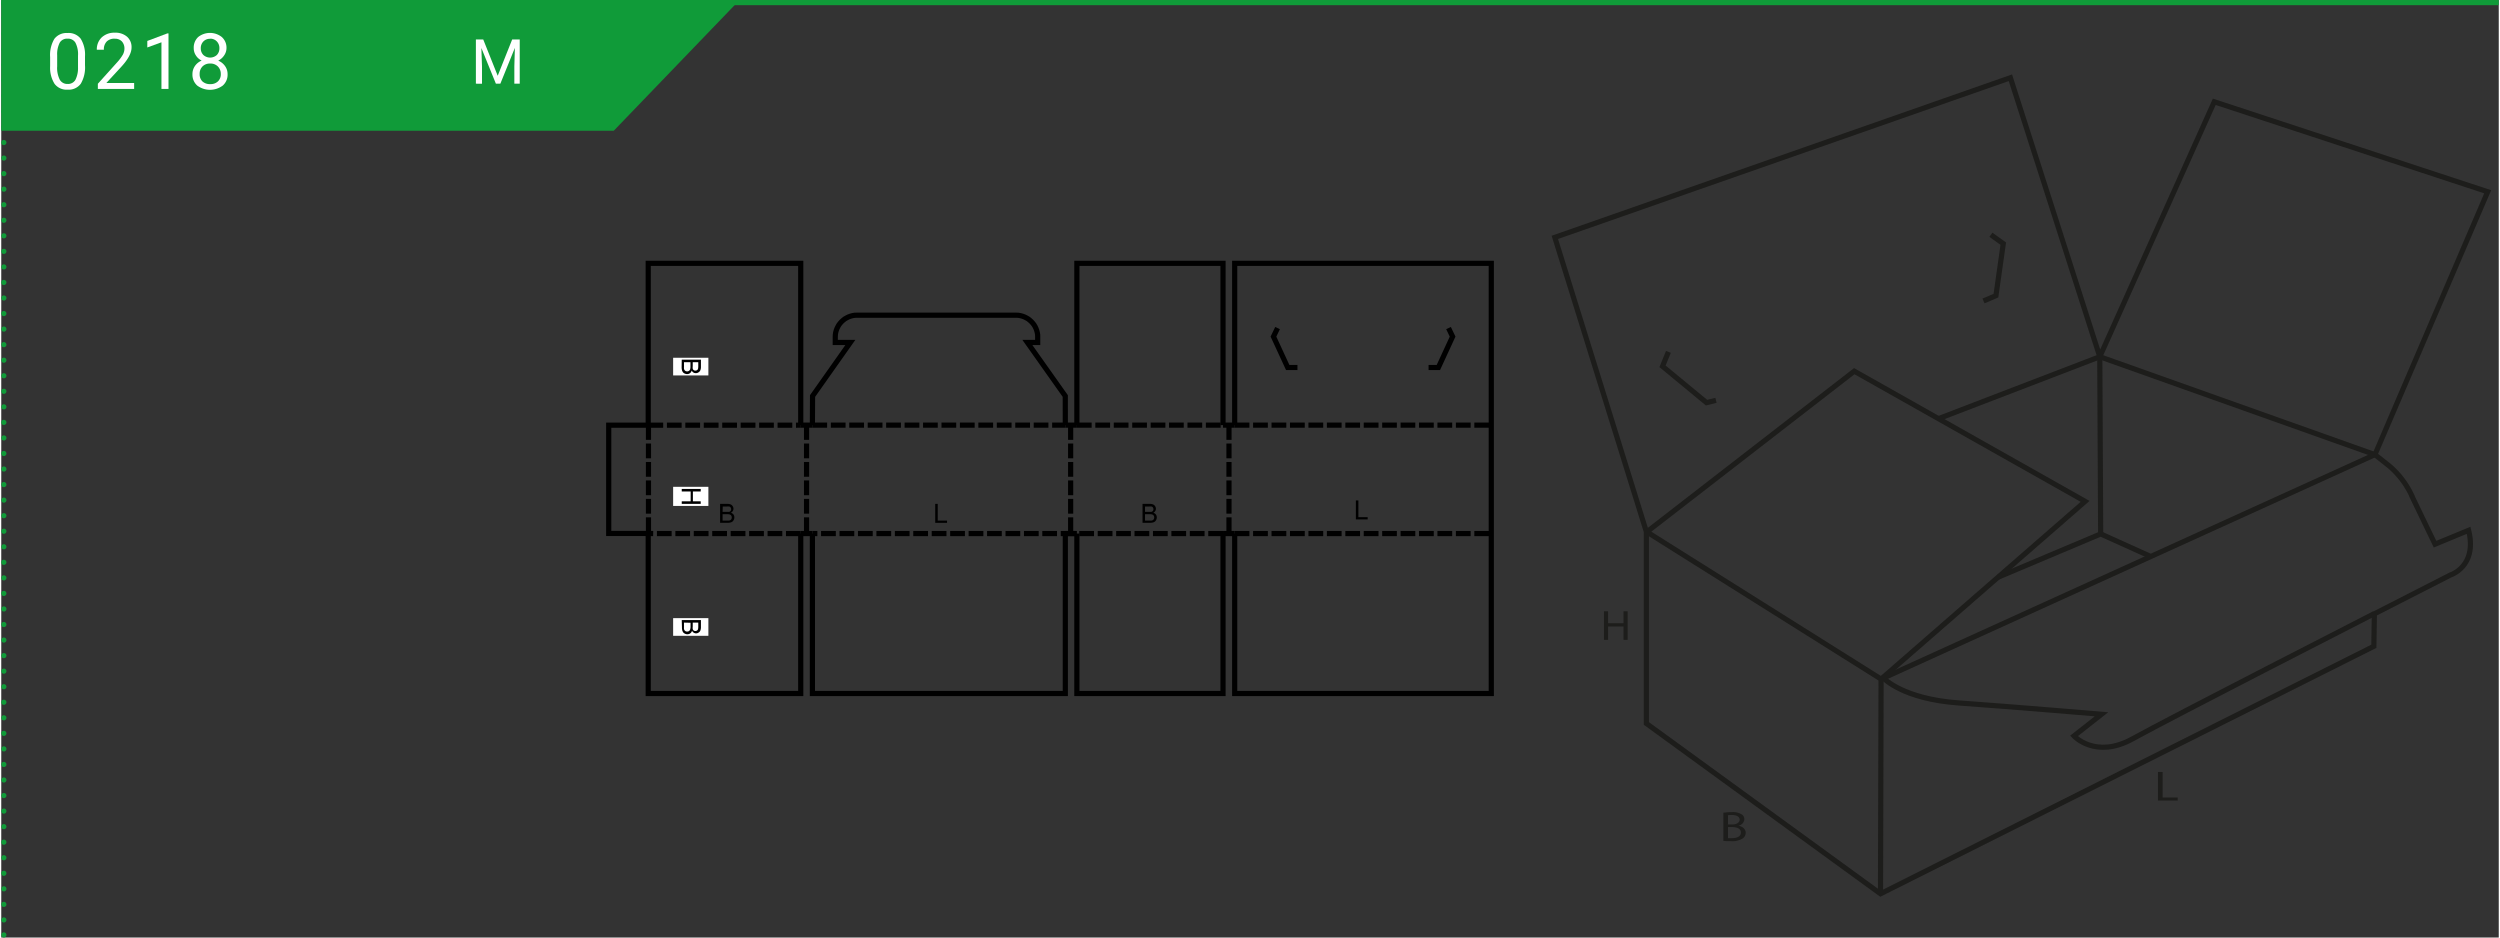 <?xml version="1.0"?>
<svg xmlns="http://www.w3.org/2000/svg" xmlns:xlink="http://www.w3.org/1999/xlink" width="320" height="120" viewBox="0 0 481.89 180.89"><rect x="0" y="0" width="481.89" height="180.89" fill="#333333" stroke="none"/><defs><style>.cls-1,.cls-10,.cls-3,.cls-4,.cls-5,.cls-7{fill:none;}.cls-2{fill:#109b39;}.cls-3,.cls-4,.cls-5{stroke:#109b39;}.cls-4,.cls-5{stroke-linecap:round;stroke-linejoin:round;}.cls-4{stroke-dasharray:0 3;}.cls-6{fill:#fff;}.cls-7{stroke:#000;stroke-miterlimit:10;}.cls-8{clip-path:url(#clip-path);}.cls-9{clip-path:url(#clip-path-2);}.cls-10{stroke:#1d1d1b;}.cls-11{fill:#1d1d1b;}</style><clipPath id="clip-path"><rect class="cls-1" x="112.21" y="45.81" width="179.52" height="93"/></clipPath><clipPath id="clip-path-2"><rect class="cls-1" x="297.76" y="13.02" width="184" height="161.41"/></clipPath></defs><g id="Ebene_2" data-name="Ebene 2"><g id="Ebene_1-2" data-name="Ebene 1"><polygon class="cls-2" points="0 0.5 0 25.23 118.18 25.23 141.98 0.5 0 0.5"/><line class="cls-3" y1="0.5" x2="481.89" y2="0.5"/><line class="cls-4" x1="0.5" y1="3.5" x2="0.5" y2="178.89"/><path class="cls-5" d="M.5,180.39h0M.5.5h0"/><path class="cls-6" d="M16.16,12.61a6.21,6.21,0,0,1-.81,3.54,2.89,2.89,0,0,1-2.54,1.15,2.9,2.9,0,0,1-2.53-1.13,5.85,5.85,0,0,1-.85-3.38V11a6.08,6.08,0,0,1,.81-3.49,2.94,2.94,0,0,1,2.55-1.14,2.93,2.93,0,0,1,2.54,1.1,5.82,5.82,0,0,1,.83,3.4Zm-1.35-1.85a4.86,4.86,0,0,0-.49-2.51,1.65,1.65,0,0,0-1.53-.79,1.63,1.63,0,0,0-1.51.78,4.85,4.85,0,0,0-.49,2.41v2.17a5,5,0,0,0,.5,2.55,1.66,1.66,0,0,0,1.52.83,1.64,1.64,0,0,0,1.49-.78A5,5,0,0,0,14.81,13Z"/><path class="cls-6" d="M25.64,17.16h-7v-1l3.69-4.1a8.64,8.64,0,0,0,1.13-1.51,2.51,2.51,0,0,0,.31-1.21A2,2,0,0,0,23.28,8a1.8,1.8,0,0,0-1.35-.53A2.07,2.07,0,0,0,20.36,8a2.15,2.15,0,0,0-.56,1.6H18.44a3.17,3.17,0,0,1,.95-2.39,3.54,3.54,0,0,1,2.54-.9,3.38,3.38,0,0,1,2.35.78,2.64,2.64,0,0,1,.86,2.07c0,1.05-.66,2.3-2,3.75l-2.86,3.1h5.36Z"/><path class="cls-6" d="M32.27,17.16H30.91v-9l-2.73,1V7.9l3.88-1.46h.21Z"/><path class="cls-6" d="M43.46,9.28A2.49,2.49,0,0,1,43,10.7a2.85,2.85,0,0,1-1.14,1,3,3,0,0,1,1.32,1.05,2.61,2.61,0,0,1,.49,1.56,2.78,2.78,0,0,1-.93,2.2,4.12,4.12,0,0,1-4.93,0,2.82,2.82,0,0,1-.92-2.2,2.73,2.73,0,0,1,.47-1.56,2.93,2.93,0,0,1,1.31-1.06,2.73,2.73,0,0,1-1.12-1,2.48,2.48,0,0,1-.41-1.41A2.78,2.78,0,0,1,38,7.14a3.67,3.67,0,0,1,4.55,0A2.75,2.75,0,0,1,43.46,9.28Zm-1.1,5a2,2,0,0,0-.57-1.46,2,2,0,0,0-1.48-.56,2,2,0,0,0-1.47.55,2,2,0,0,0-.56,1.47,1.91,1.91,0,0,0,.54,1.43,2.1,2.1,0,0,0,1.5.52,2.05,2.05,0,0,0,1.49-.53A1.87,1.87,0,0,0,42.36,14.25Zm-2-6.79A1.74,1.74,0,0,0,39,8a1.83,1.83,0,0,0-.5,1.35A1.77,1.77,0,0,0,39,10.61a1.94,1.94,0,0,0,2.6,0,1.81,1.81,0,0,0,.49-1.31A1.81,1.81,0,0,0,41.6,8,1.73,1.73,0,0,0,40.32,7.46Z"/><polyline class="cls-7" points="154.26 82.03 154.26 50.81 124.83 50.81 124.83 82.04 117.21 82.04 117.21 102.93 124.83 102.93 124.83 133.81 154.26 133.81 154.26 102.95"/><polyline class="cls-7" points="156.51 102.95 156.51 133.81 205.31 133.81 205.31 102.95"/><polyline class="cls-7" points="207.54 102.95 207.54 133.81 235.74 133.81 235.74 102.95"/><polyline class="cls-7" points="237.99 82.03 237.99 50.81 287.5 50.81 287.5 133.81 237.99 133.81 237.99 102.95"/><polyline class="cls-7" points="207.54 82.03 207.54 50.81 235.74 50.81 235.74 82.03"/><polyline class="cls-7" points="250.1 70.91 248.22 70.91 245.47 64.95 246.26 63.3"/><polyline class="cls-7" points="275.4 70.91 277.29 70.91 280.04 64.95 279.25 63.3"/><polyline class="cls-7" points="205.31 82.03 205.3 76.41 197.99 66.08 199.98 66.08 199.98 65.01 199.97 64.58 199.9 64.17 199.79 63.76 199.65 63.38 199.48 63.02 199.27 62.67 199.02 62.35 198.75 62.05 198.45 61.78 198.13 61.53 197.78 61.33 197.42 61.15 197.04 61.01 196.63 60.9 196.22 60.83 195.79 60.82 165.11 60.82 164.68 60.83 164.27 60.9 163.86 61.01 163.48 61.15 163.12 61.33 162.77 61.53 162.45 61.78 162.15 62.05 161.88 62.35 161.63 62.67 161.43 63.02 161.25 63.38 161.11 63.76 161 64.17 160.94 64.58 160.92 65.01 160.92 66.08 163.83 66.08 156.54 76.41 156.51 82.03"/><line class="cls-7" x1="154.26" y1="82.03" x2="156.51" y2="82.03"/><line class="cls-7" x1="154.26" y1="102.95" x2="156.51" y2="102.95"/><line class="cls-7" x1="205.31" y1="82.03" x2="207.54" y2="82.03"/><line class="cls-7" x1="235.74" y1="82.03" x2="237.99" y2="82.03"/><line class="cls-7" x1="235.74" y1="102.95" x2="237.99" y2="102.95"/><line class="cls-7" x1="205.31" y1="102.95" x2="207.54" y2="102.95"/><line class="cls-7" x1="155.38" y1="82.04" x2="155.38" y2="84.87"/><line class="cls-7" x1="155.38" y1="85.58" x2="155.38" y2="88.43"/><line class="cls-7" x1="155.38" y1="89.14" x2="155.38" y2="91.99"/><line class="cls-7" x1="155.38" y1="92.7" x2="155.38" y2="95.55"/><line class="cls-7" x1="155.38" y1="96.26" x2="155.38" y2="99.11"/><line class="cls-7" x1="155.38" y1="99.82" x2="155.38" y2="102.66"/><line class="cls-7" x1="206.34" y1="82.04" x2="206.34" y2="84.87"/><line class="cls-7" x1="206.34" y1="85.58" x2="206.34" y2="88.43"/><line class="cls-7" x1="206.34" y1="89.14" x2="206.34" y2="91.99"/><line class="cls-7" x1="206.34" y1="92.7" x2="206.34" y2="95.55"/><line class="cls-7" x1="206.34" y1="96.26" x2="206.34" y2="99.11"/><line class="cls-7" x1="206.34" y1="99.82" x2="206.34" y2="102.66"/><line class="cls-7" x1="124.88" y1="82.04" x2="124.88" y2="84.87"/><line class="cls-7" x1="124.88" y1="85.58" x2="124.88" y2="88.43"/><line class="cls-7" x1="124.88" y1="89.14" x2="124.88" y2="91.99"/><line class="cls-7" x1="124.88" y1="92.7" x2="124.88" y2="95.55"/><line class="cls-7" x1="124.88" y1="96.26" x2="124.88" y2="99.11"/><line class="cls-7" x1="124.88" y1="99.82" x2="124.88" y2="102.66"/><line class="cls-7" x1="236.89" y1="82.04" x2="236.89" y2="84.87"/><line class="cls-7" x1="236.89" y1="85.58" x2="236.89" y2="88.43"/><line class="cls-7" x1="236.89" y1="89.14" x2="236.89" y2="91.99"/><line class="cls-7" x1="236.89" y1="92.7" x2="236.89" y2="95.55"/><line class="cls-7" x1="236.89" y1="96.26" x2="236.89" y2="99.11"/><line class="cls-7" x1="236.89" y1="99.82" x2="236.89" y2="102.66"/><line class="cls-7" x1="124.88" y1="82.04" x2="127.72" y2="82.04"/><line class="cls-7" x1="128.44" y1="82.04" x2="131.28" y2="82.04"/><line class="cls-7" x1="131.99" y1="82.04" x2="134.84" y2="82.04"/><line class="cls-7" x1="135.55" y1="82.04" x2="138.4" y2="82.04"/><line class="cls-7" x1="139.11" y1="82.04" x2="141.96" y2="82.04"/><line class="cls-7" x1="142.67" y1="82.04" x2="145.52" y2="82.04"/><line class="cls-7" x1="146.23" y1="82.04" x2="149.07" y2="82.04"/><line class="cls-7" x1="149.79" y1="82.04" x2="152.63" y2="82.04"/><line class="cls-7" x1="153.34" y1="82.04" x2="154.26" y2="82.03"/><line class="cls-7" x1="156.51" y1="82.03" x2="159.35" y2="82.03"/><line class="cls-7" x1="160.07" y1="82.03" x2="162.91" y2="82.03"/><line class="cls-7" x1="163.62" y1="82.03" x2="166.47" y2="82.03"/><line class="cls-7" x1="167.18" y1="82.03" x2="170.03" y2="82.03"/><line class="cls-7" x1="170.74" y1="82.03" x2="173.59" y2="82.03"/><line class="cls-7" x1="174.3" y1="82.03" x2="177.15" y2="82.03"/><line class="cls-7" x1="177.86" y1="82.03" x2="180.7" y2="82.03"/><line class="cls-7" x1="181.42" y1="82.03" x2="184.26" y2="82.03"/><line class="cls-7" x1="184.97" y1="82.03" x2="187.82" y2="82.03"/><line class="cls-7" x1="188.53" y1="82.03" x2="191.38" y2="82.03"/><line class="cls-7" x1="192.09" y1="82.03" x2="194.94" y2="82.03"/><line class="cls-7" x1="195.65" y1="82.03" x2="198.5" y2="82.03"/><line class="cls-7" x1="199.21" y1="82.03" x2="202.05" y2="82.03"/><line class="cls-7" x1="202.77" y1="82.03" x2="205.31" y2="82.03"/><line class="cls-7" x1="207.54" y1="82.03" x2="210.39" y2="82.03"/><line class="cls-7" x1="211.1" y1="82.03" x2="213.95" y2="82.03"/><line class="cls-7" x1="214.66" y1="82.03" x2="217.5" y2="82.03"/><line class="cls-7" x1="218.22" y1="82.03" x2="221.06" y2="82.03"/><line class="cls-7" x1="221.78" y1="82.03" x2="224.62" y2="82.03"/><line class="cls-7" x1="225.32" y1="82.03" x2="228.16" y2="82.03"/><line class="cls-7" x1="228.88" y1="82.03" x2="231.72" y2="82.03"/><line class="cls-7" x1="232.43" y1="82.03" x2="235.28" y2="82.03"/><line class="cls-7" x1="237.99" y1="82.03" x2="240.83" y2="82.03"/><line class="cls-7" x1="241.54" y1="82.03" x2="244.39" y2="82.03"/><line class="cls-7" x1="245.1" y1="82.03" x2="247.95" y2="82.03"/><line class="cls-7" x1="248.66" y1="82.03" x2="251.51" y2="82.03"/><line class="cls-7" x1="252.22" y1="82.03" x2="255.07" y2="82.03"/><line class="cls-7" x1="255.78" y1="82.03" x2="258.62" y2="82.03"/><line class="cls-7" x1="259.34" y1="82.03" x2="262.18" y2="82.03"/><line class="cls-7" x1="262.89" y1="82.03" x2="265.74" y2="82.03"/><line class="cls-7" x1="266.45" y1="82.03" x2="269.28" y2="82.03"/><line class="cls-7" x1="270" y1="82.03" x2="272.84" y2="82.03"/><line class="cls-7" x1="273.55" y1="82.03" x2="276.4" y2="82.03"/><line class="cls-7" x1="277.11" y1="82.03" x2="279.96" y2="82.03"/><line class="cls-7" x1="280.67" y1="82.03" x2="283.52" y2="82.03"/><line class="cls-7" x1="284.23" y1="82.03" x2="287.08" y2="82.03"/><line class="cls-7" x1="237.99" y1="102.95" x2="240.83" y2="102.95"/><line class="cls-7" x1="241.54" y1="102.95" x2="244.39" y2="102.95"/><line class="cls-7" x1="245.1" y1="102.95" x2="247.95" y2="102.95"/><line class="cls-7" x1="248.66" y1="102.95" x2="251.51" y2="102.95"/><line class="cls-7" x1="252.22" y1="102.95" x2="255.07" y2="102.95"/><line class="cls-7" x1="255.78" y1="102.95" x2="258.62" y2="102.95"/><line class="cls-7" x1="259.34" y1="102.95" x2="262.18" y2="102.95"/><line class="cls-7" x1="262.89" y1="102.95" x2="265.74" y2="102.95"/><line class="cls-7" x1="266.45" y1="102.95" x2="269.28" y2="102.95"/><line class="cls-7" x1="270" y1="102.95" x2="272.84" y2="102.95"/><line class="cls-7" x1="273.55" y1="102.95" x2="276.4" y2="102.95"/><line class="cls-7" x1="277.11" y1="102.95" x2="279.96" y2="102.95"/><line class="cls-7" x1="280.67" y1="102.95" x2="283.52" y2="102.95"/><line class="cls-7" x1="284.23" y1="102.95" x2="287.08" y2="102.95"/><line class="cls-7" x1="235.74" y1="102.95" x2="232.89" y2="102.95"/><line class="cls-7" x1="232.18" y1="102.95" x2="229.33" y2="102.95"/><line class="cls-7" x1="228.62" y1="102.95" x2="225.78" y2="102.95"/><line class="cls-7" x1="225.07" y1="102.95" x2="222.22" y2="102.95"/><line class="cls-7" x1="221.51" y1="102.95" x2="218.66" y2="102.95"/><line class="cls-7" x1="217.96" y1="102.95" x2="215.12" y2="102.95"/><line class="cls-7" x1="214.41" y1="102.95" x2="211.56" y2="102.95"/><line class="cls-7" x1="210.85" y1="102.95" x2="208" y2="102.95"/><line class="cls-7" x1="207.27" y1="102.95" x2="204.43" y2="102.95"/><line class="cls-7" x1="203.71" y1="102.95" x2="200.87" y2="102.95"/><line class="cls-7" x1="200.17" y1="102.95" x2="197.33" y2="102.95"/><line class="cls-7" x1="196.61" y1="102.95" x2="193.77" y2="102.95"/><line class="cls-7" x1="193.05" y1="102.95" x2="190.21" y2="102.95"/><line class="cls-7" x1="189.5" y1="102.95" x2="186.65" y2="102.95"/><line class="cls-7" x1="185.94" y1="102.95" x2="183.09" y2="102.95"/><line class="cls-7" x1="182.38" y1="102.95" x2="179.53" y2="102.95"/><line class="cls-7" x1="178.82" y1="102.95" x2="175.97" y2="102.95"/><line class="cls-7" x1="175.26" y1="102.95" x2="172.42" y2="102.95"/><line class="cls-7" x1="171.71" y1="102.95" x2="168.86" y2="102.95"/><line class="cls-7" x1="168.15" y1="102.95" x2="165.3" y2="102.95"/><line class="cls-7" x1="164.59" y1="102.95" x2="161.74" y2="102.95"/><line class="cls-7" x1="161.03" y1="102.95" x2="158.18" y2="102.95"/><line class="cls-7" x1="157.47" y1="102.95" x2="156.52" y2="102.95"/><line class="cls-7" x1="154.26" y1="102.95" x2="151.41" y2="102.95"/><line class="cls-7" x1="150.7" y1="102.95" x2="147.86" y2="102.95"/><line class="cls-7" x1="147.15" y1="102.95" x2="144.3" y2="102.95"/><line class="cls-7" x1="143.59" y1="102.95" x2="140.74" y2="102.95"/><line class="cls-7" x1="140.03" y1="102.95" x2="137.18" y2="102.95"/><line class="cls-7" x1="136.47" y1="102.95" x2="133.62" y2="102.95"/><line class="cls-7" x1="132.91" y1="102.95" x2="130.07" y2="102.95"/><line class="cls-7" x1="129.35" y1="102.95" x2="126.51" y2="102.95"/><line class="cls-7" x1="125.79" y1="102.95" x2="124.88" y2="102.93"/><rect class="cls-6" x="129.64" y="93.93" width="6.8" height="3.69"/><polygon points="131.3 94.34 134.96 94.34 134.96 94.83 133.45 94.83 133.45 96.73 134.96 96.73 134.96 97.22 131.3 97.22 131.3 96.73 133.02 96.73 133.02 94.83 131.3 94.83 131.3 94.34"/><g class="cls-8"><path d="M138.7,100.88V97.22h1.37a1.76,1.76,0,0,1,.67.11.87.87,0,0,1,.39.34.91.91,0,0,1,.15.49.8.8,0,0,1-.13.44.83.83,0,0,1-.38.33,1,1,0,0,1,.51.34.92.92,0,0,1,.17.55,1,1,0,0,1-.11.48,1,1,0,0,1-.26.34,1.13,1.13,0,0,1-.4.18,2.49,2.49,0,0,1-.59.06Zm.48-2.12H140a2.26,2.26,0,0,0,.46,0,.52.52,0,0,0,.28-.19.53.53,0,0,0,.09-.32.57.57,0,0,0-.09-.32.45.45,0,0,0-.25-.19,2.2,2.2,0,0,0-.55,0h-.73Zm0,1.69h.91l.33,0a.77.77,0,0,0,.28-.1.51.51,0,0,0,.18-.2.62.62,0,0,0,.07-.31.61.61,0,0,0-.1-.36.56.56,0,0,0-.29-.21,1.87,1.87,0,0,0-.54-.06h-.84Z"/><rect class="cls-6" x="129.64" y="119.27" width="6.8" height="3.41"/><path d="M131.3,119.64H135V121a1.8,1.8,0,0,1-.11.67.83.83,0,0,1-.35.39.85.85,0,0,1-.48.15.87.87,0,0,1-.44-.13.94.94,0,0,1-.34-.39.85.85,0,0,1-.33.51.89.89,0,0,1-.55.18,1,1,0,0,1-.48-.11.93.93,0,0,1-.34-.26,1.13,1.13,0,0,1-.18-.4,2.49,2.49,0,0,1-.06-.59Zm.43.49V121a2.83,2.83,0,0,0,0,.33,1,1,0,0,0,.1.28.63.63,0,0,0,.21.18.62.62,0,0,0,.31.07.6.6,0,0,0,.35-.1.53.53,0,0,0,.22-.29A1.91,1.91,0,0,0,133,121v-.84Zm1.69,0v.79a1.71,1.71,0,0,0,0,.46.62.62,0,0,0,.18.28.55.55,0,0,0,.32.09.6.6,0,0,0,.33-.09.48.48,0,0,0,.19-.25,2.2,2.2,0,0,0,.05-.55v-.73Z"/><rect class="cls-6" x="129.64" y="69.03" width="6.8" height="3.41"/><path d="M131.3,69.4H135v1.37a1.76,1.76,0,0,1-.11.67.91.91,0,0,1-.35.4A.92.92,0,0,1,134,72a.86.86,0,0,1-.44-.12,1,1,0,0,1-.34-.39.91.91,0,0,1-.33.51.89.89,0,0,1-.55.18,1.13,1.13,0,0,1-.48-.11.85.85,0,0,1-.34-.27,1.06,1.06,0,0,1-.18-.4,2.43,2.43,0,0,1-.06-.59Zm.43.49v.9a2.65,2.65,0,0,0,0,.33.91.91,0,0,0,.1.28.55.55,0,0,0,.21.19.74.74,0,0,0,.31.07.61.61,0,0,0,.35-.11.5.5,0,0,0,.22-.29,1.79,1.79,0,0,0,.06-.53v-.84Zm1.69,0v.78a1.79,1.79,0,0,0,0,.47.54.54,0,0,0,.18.27.55.55,0,0,0,.32.1.6.6,0,0,0,.33-.09.48.48,0,0,0,.19-.25,2.29,2.29,0,0,0,.05-.56v-.72Z"/><path d="M220.21,100.88V97.22h1.37a1.76,1.76,0,0,1,.67.11.87.87,0,0,1,.39.34.91.91,0,0,1,.15.49.8.8,0,0,1-.13.44.83.83,0,0,1-.38.33,1,1,0,0,1,.51.34.92.92,0,0,1,.17.55,1,1,0,0,1-.11.48,1,1,0,0,1-.26.34,1.13,1.13,0,0,1-.4.18,2.49,2.49,0,0,1-.59.06Zm.48-2.12h.79a2.26,2.26,0,0,0,.46,0,.52.52,0,0,0,.28-.19.53.53,0,0,0,.09-.32.57.57,0,0,0-.09-.32.45.45,0,0,0-.25-.19,2.2,2.2,0,0,0-.55,0h-.73Zm0,1.69h.91l.33,0a.77.77,0,0,0,.28-.1.51.51,0,0,0,.18-.2.62.62,0,0,0,.07-.31.61.61,0,0,0-.1-.36.56.56,0,0,0-.29-.21,1.87,1.87,0,0,0-.54-.06h-.84Z"/><polygon points="180.21 100.88 180.21 97.22 180.69 97.22 180.69 100.45 182.49 100.45 182.49 100.88 180.21 100.88"/><polygon points="261.37 100.22 261.37 96.56 261.86 96.56 261.86 99.79 263.65 99.79 263.65 100.22 261.37 100.22"/></g><g class="cls-9"><path class="cls-10" d="M387.66,15l-87.9,30.8,17.66,56.79v37l45.18,32.86,95.19-47.75.1-6.26,14.68-7.5s5.24-1.64,3.5-8.62L469.6,105l-4.21-8.73a16.82,16.82,0,0,0-4.62-6.36L458,87.72,479.76,37,427,19.64,404.91,68.83Z"/></g><polyline class="cls-10" points="362.6 172.43 362.71 131.03 402.08 96.74 357.54 71.62 317.51 102.63"/><polyline class="cls-10" points="317.51 102.63 362.71 131.03 457.99 87.72"/><polyline class="cls-10" points="373.87 80.75 404.91 68.83 457.99 87.72"/><polyline class="cls-10" points="385.21 111.4 405.08 103.02 414.56 107.3"/><line class="cls-10" x1="404.91" y1="68.83" x2="405.08" y2="103.02"/><g class="cls-9"><path class="cls-10" d="M363.21,130.86s3.67,4,14.45,4.77,27.58,2.19,27.58,2.19L399.93,142s4.14,4.53,11.32.55,46.64-24.16,46.64-24.16"/></g><polyline class="cls-10" points="321.68 67.89 320.54 70.68 329.03 77.69 330.86 77.24"/><polyline class="cls-10" points="383.9 45.3 386.29 47.01 384.87 57.05 382.47 58.07"/><polygon class="cls-11" points="416.13 148.95 417.03 148.95 417.03 153.87 419.94 153.87 419.94 154.47 416.13 154.47 416.13 148.95"/><g class="cls-9"><path class="cls-11" d="M332.28,156.82a10.1,10.1,0,0,1,1.61-.12,3.27,3.27,0,0,1,1.87.4,1.1,1.1,0,0,1,.57,1,1.37,1.37,0,0,1-1.15,1.21v0c.65.12,1.41.56,1.41,1.37a1.37,1.37,0,0,1-.59,1.11,4,4,0,0,1-2.35.51c-.61,0-1.07,0-1.37-.06Zm.89,2.26h.8c.92,0,1.46-.4,1.46-.93s-.59-.9-1.48-.9a4,4,0,0,0-.78.05Zm0,2.64a6.91,6.91,0,0,0,.73,0c.92,0,1.76-.27,1.76-1.07s-.8-1.07-1.77-1.07h-.72Z"/><polygon class="cls-11" points="310.04 117.95 310.04 120.25 313.01 120.25 313.01 117.95 313.81 117.95 313.81 123.46 313.01 123.46 313.01 120.88 310.04 120.88 310.04 123.46 309.24 123.46 309.24 117.95 310.04 117.95"/></g><path class="cls-6" d="M93,7.62l2.79,7,2.79-7h1.46v8.53H99V12.83l.1-3.59-2.8,6.91h-.86l-2.8-6.89.12,3.57v3.32H91.58V7.62Z"/></g></g></svg>
